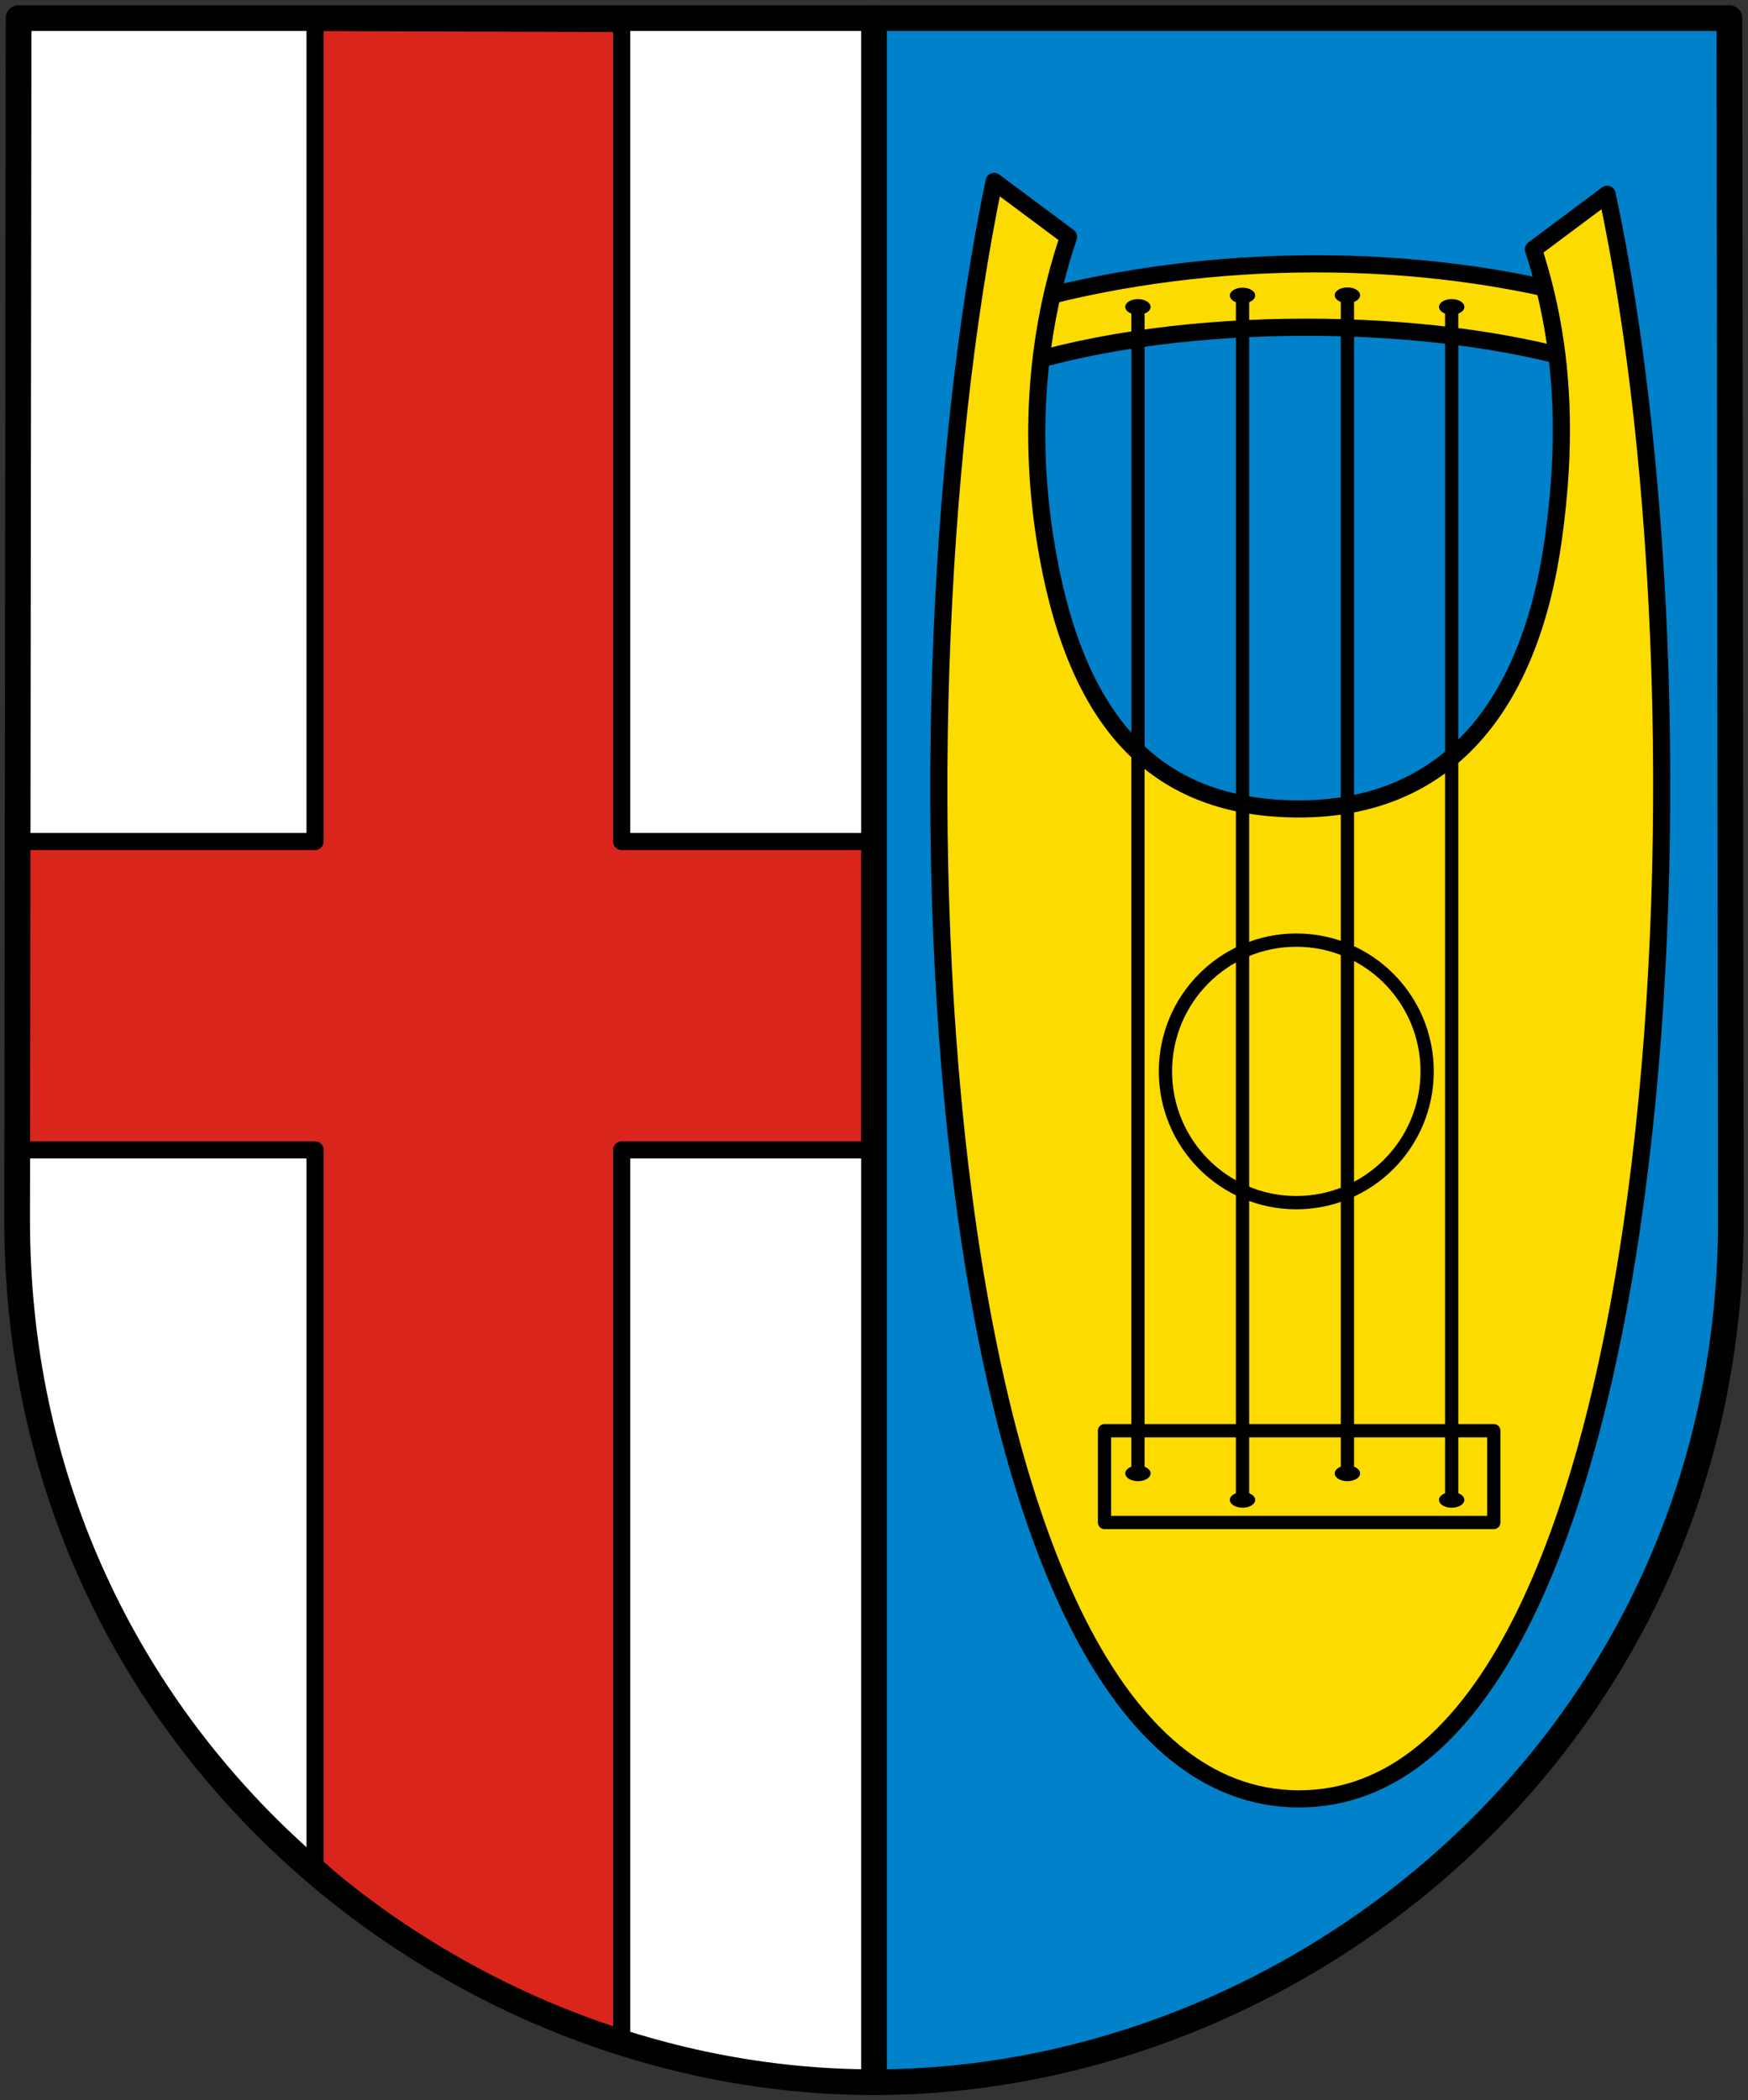 <svg xmlns="http://www.w3.org/2000/svg" height="490" width="408"><rect width="100%" height="100%" fill="#333333" stroke="none"/><path d="M4 284.455l.34-280.23h399.32l.34 280.23c.146 120.051-99.418 201.32-200 201.32S3.854 404.507 4 284.456z" fill="#0081c9" fill-rule="evenodd"/><path d="M4 284.455l.34-280.23H204v481.55c-100.582 0-200.146-81.269-200-201.32z" fill="#fff" fill-rule="evenodd"/><path d="M73.54 5.211v191.11H4.1l-.37 71.952h69.811v166.944c21.824 19.764 46.016 32.808 71.565 41.364V268.273H204v-71.952h-58.894V5.473c-25.188-.063-46.377-.15-71.565-.262z" fill="#da251d" stroke="#000" stroke-width="4" stroke-linecap="round" stroke-linejoin="round"/><path d="M204 4.224v481.552" fill="none" stroke="#000" stroke-width="6" stroke-linecap="round" stroke-linejoin="round"/><path d="M4 284.455l.34-280.23h399.32l.34 280.23c.146 120.051-99.418 201.32-200 201.32S3.854 404.507 4 284.456z" fill="none" stroke="#000200" stroke-width="6" stroke-linecap="round" stroke-linejoin="round"/><path d="M238.026 70.845c39.78-11.333 88.627-12.813 131.213-1.6l.58 15.317c-35.996-10.73-93.618-11.536-133.099 1.019z" fill="#fcdb00" stroke="#000" stroke-width="4" stroke-linecap="square" stroke-linejoin="round"/><path d="M232.039 42.327c-26.867 128.945-15.748 377.346 71.18 377.346 86.928 0 98.75-249.458 71.898-374.34l-17.2 12.843c7.83 23.885 7.535 46.641 4.691 67.275-5.436 39.456-24.96 63.271-59.388 63.271-32.648 0-51.396-19.034-58.653-59.186-3.752-20.763-4.378-46.99 4.839-74.28z" fill="#fcdb00" stroke="#000" stroke-width="4" stroke-linejoin="round"/><g transform="matrix(2.173 0 0 2.179 307.496 -477.092)" fill="none" stroke="#000" stroke-width="1.424"><path d="M-22.868 372.13h41.814v9.827h-41.814z" stroke-linecap="square" stroke-linejoin="round"/><circle r="14.055" cy="333.66" cx="-2.268" stroke-linecap="square" stroke-linejoin="round"/><path d="M-19.277 251.84v125.3M-8.043 250.34v129.2M3.222 250.54v126.6M14.422 251.84v127.6"/></g><g transform="matrix(2.173 0 0 2.179 307.496 -477.092)" stroke="#000" stroke-width=".171" stroke-linecap="square" stroke-linejoin="round"><ellipse ry=".75" rx="1.276" cy="376.7" cx="-19.277"/><ellipse ry=".75" rx="1.276" cy="376.7" cx="3.222"/><ellipse ry=".75" rx="1.276" cy="379.54" cx="-8.043"/><ellipse ry=".75" rx="1.276" cy="379.54" cx="14.422"/><ellipse ry=".75" rx="1.276" cy="251.81" cx="-19.277"/><ellipse ry=".75" rx="1.276" cy="250.56" cx="3.222"/><ellipse ry=".75" rx="1.276" cy="250.59" cx="-8.043"/><ellipse ry=".75" rx="1.276" cy="251.81" cx="14.422"/></g></svg>